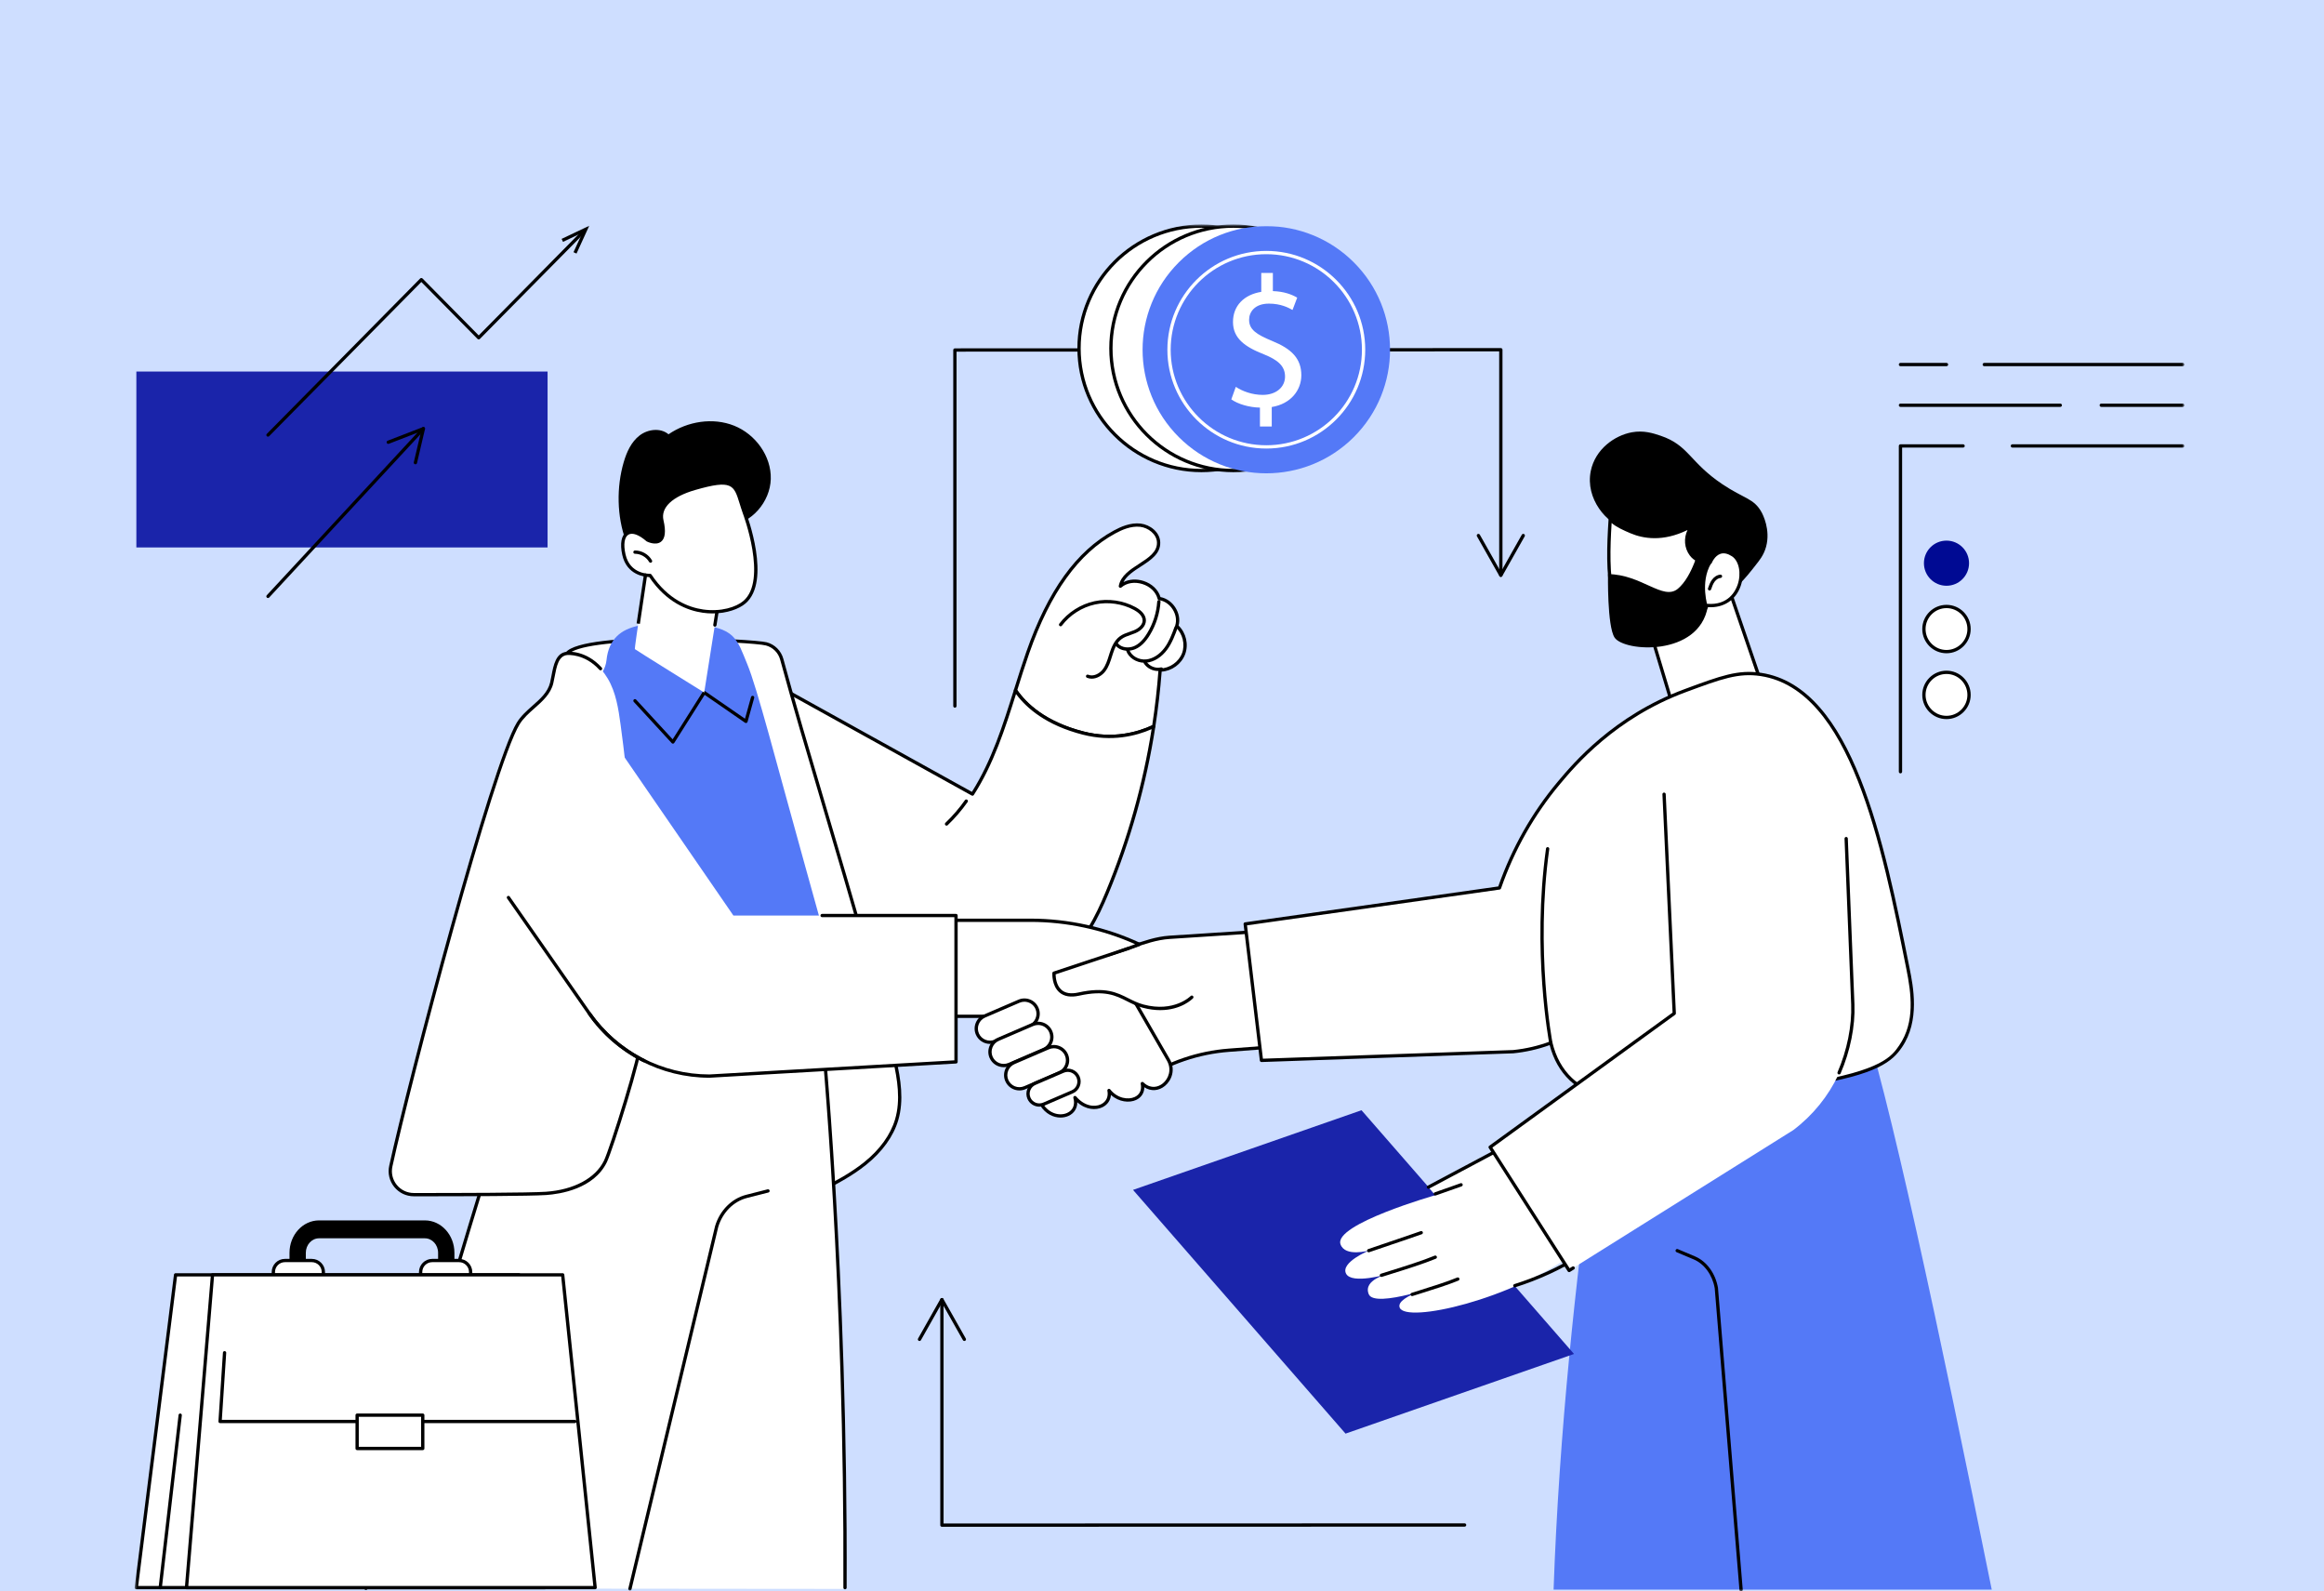 <svg width="466" height="319" viewBox="0 0 466 319" fill="none" xmlns="http://www.w3.org/2000/svg">
<rect x="0" y="0" width="466" height="319" fill="#333333" stroke="none"/>
<g clip-path="url(#clip0_4958_13511)">
<path d="M466 0H0V319H466V0Z" fill="#CEDEFF"/>
<mask id="mask0_4958_13511" style="mask-type:luminance" maskUnits="userSpaceOnUse" x="27" y="45" width="411" height="274">
<path d="M438 45H27V319H438V45Z" fill="white"/>
</mask>
<g mask="url(#mask0_4958_13511)">
<path d="M311.519 318.671C313.73 255.05 325.474 193.279 325.474 193.279L372.678 201.381C378.507 217.874 388.983 267.301 399.38 318.671H311.519Z" fill="#5479F7"/>
<path d="M349.116 319C348.947 319 348.802 318.87 348.788 318.698L343.828 258.229C343.367 255.583 341.75 253.36 339.614 252.458L336.176 251.006C336.008 250.936 335.93 250.743 336.001 250.575C336.071 250.407 336.266 250.329 336.432 250.4L339.87 251.852C342.211 252.84 343.978 255.252 344.482 258.147L349.446 318.645C349.461 318.826 349.326 318.985 349.145 319C349.136 319 349.127 319 349.118 319H349.116Z" fill="black"/>
<path d="M346.8 118.374L353.404 137.637C353.826 138.868 354.875 139.782 356.156 140.029L359.096 140.599C359.096 140.599 351.451 157.157 338.567 154.384C337.417 154.137 332.135 153.396 329.964 149.186C329.233 147.768 329.069 146.385 329.053 145.422C330.697 144.585 332.341 143.748 333.985 142.911C334.437 142.363 334.888 141.816 335.339 141.268C333.732 135.932 332.125 130.596 330.519 125.26C330.519 125.26 343.004 115.219 346.798 118.372L346.8 118.374Z" fill="white"/>
<path d="M341.431 155.025C340.485 155.025 339.508 154.925 338.499 154.708C338.418 154.69 338.316 154.67 338.196 154.646C336.603 154.335 331.761 153.387 329.672 149.338C329.068 148.166 328.749 146.852 328.725 145.429C328.723 145.303 328.792 145.187 328.905 145.13L333.776 142.649L334.974 141.195L330.203 125.354C330.164 125.225 330.207 125.086 330.312 125.002C330.831 124.586 343.052 114.831 347.01 118.117C347.057 118.156 347.091 118.207 347.111 118.264L353.715 137.528C354.097 138.645 355.057 139.477 356.217 139.704L359.157 140.274C359.256 140.293 359.342 140.358 359.388 140.448C359.435 140.538 359.436 140.644 359.394 140.735C359.322 140.889 352.658 155.022 341.43 155.022L341.431 155.025ZM329.389 145.622C329.437 146.864 329.729 148.01 330.257 149.036C332.2 152.802 336.807 153.703 338.322 153.999C338.446 154.023 338.553 154.044 338.637 154.062C350.03 156.515 357.366 143.276 358.609 140.841L356.093 140.353C354.7 140.084 353.552 139.084 353.091 137.745L346.518 118.573C343.547 116.322 334.422 122.581 330.9 125.381L335.656 141.177C335.687 141.282 335.665 141.395 335.594 141.481L334.241 143.123C334.212 143.158 334.176 143.186 334.136 143.207L329.389 145.624V145.622Z" fill="black"/>
<path d="M318.975 94.422C317.846 99.98 322.184 105.019 325.933 105.948C326.065 105.981 326.2 106.011 326.329 106.039C326.409 106.314 326.508 106.59 326.632 106.861C328.107 110.082 332.329 111.649 335.877 111.329C336.905 112.426 338.244 113.955 339.664 115.887C344.198 122.057 347.417 119.282 352.128 113.173C352.754 112.36 353.66 111.321 354.129 109.599C355.06 106.18 353.449 103.1 353.245 102.721C351.708 99.884 349.729 99.99 345.379 97.075C338.767 92.644 338.652 89.258 332.97 87.344C331.466 86.838 329.572 86.226 327.208 86.658C323.768 87.287 319.866 90.033 318.975 94.423V94.422Z" fill="black"/>
<path d="M342.3 121.369C342.3 121.369 339.1 128.741 330.721 127.38C322.341 126.019 322.128 115.383 322.876 104.082C323.714 105.15 325.589 105.972 327.07 106.6C333.097 109.158 338.517 105.805 339.315 105.376C337.878 107.136 337.877 109.526 339.085 111.145C339.752 112.037 340.713 112.682 342.938 112.72C342.938 112.72 344.298 109.18 347.459 111.234C350.621 113.289 349.444 121.959 342.298 121.371L342.3 121.369Z" fill="white"/>
<path d="M332.72 127.875C332.072 127.875 331.389 127.821 330.667 127.704C321.824 126.267 321.839 114.746 322.547 104.06C322.556 103.923 322.649 103.807 322.78 103.766C322.91 103.726 323.052 103.771 323.136 103.878C323.952 104.919 325.907 105.747 327.199 106.297C329.741 107.375 333.849 108.054 338.996 105.175L339.159 105.085C339.297 105.01 339.47 105.045 339.57 105.166C339.671 105.287 339.671 105.463 339.572 105.584C338.273 107.177 338.182 109.382 339.351 110.947C339.876 111.649 340.653 112.307 342.728 112.384C342.959 111.904 343.612 110.772 344.791 110.39C345.665 110.107 346.624 110.297 347.641 110.959C349.331 112.058 349.935 114.841 349.046 117.435C348.064 120.302 345.623 121.891 342.5 121.715C341.935 122.825 339.011 127.877 332.72 127.877V127.875ZM323.157 104.843C322.519 115.026 322.673 125.737 330.772 127.053C331.469 127.167 332.131 127.218 332.754 127.218C339.306 127.218 341.882 121.503 341.998 121.238C342.055 121.109 342.189 121.03 342.327 121.04C346.53 121.386 347.989 118.483 348.422 117.219C349.203 114.94 348.701 112.432 347.281 111.509C346.44 110.962 345.671 110.796 344.995 111.014C343.813 111.398 343.254 112.822 343.248 112.835C343.199 112.962 343.077 113.046 342.941 113.046C342.939 113.046 342.935 113.046 342.935 113.046C340.921 113.012 339.692 112.501 338.822 111.338C337.722 109.865 337.582 107.906 338.375 106.243C333.434 108.67 329.459 107.969 326.942 106.9C325.529 106.301 324.096 105.653 323.159 104.841L323.157 104.843Z" fill="black"/>
<path d="M342.792 118.368C342.756 118.368 342.72 118.362 342.686 118.35C342.514 118.291 342.422 118.104 342.481 117.932C342.668 117.384 342.881 116.762 343.259 116.238C343.705 115.619 344.326 115.237 344.963 115.193C345.146 115.18 345.302 115.318 345.316 115.499C345.328 115.68 345.191 115.837 345.008 115.851C344.575 115.881 344.121 116.17 343.794 116.623C343.473 117.068 343.286 117.616 343.104 118.146C343.058 118.282 342.929 118.369 342.792 118.369V118.368Z" fill="black"/>
<path d="M340.768 109.621C340.768 109.621 339.402 115.535 336.447 118.013C333.491 120.491 329.166 115.129 322.431 115.087C322.431 115.087 322.245 125.507 323.746 127.799C325.641 130.693 340.676 131.683 342.438 121.621C342.438 121.621 340.838 116.781 343.078 112.97L340.766 109.621H340.768Z" fill="black"/>
<path d="M315.616 271.414L269.802 287.382L227.19 238.525L273.005 222.556L315.616 271.414Z" fill="#1A24AA"/>
<path d="M300.464 230.51L286.428 237.975L287.806 239.588C287.806 239.588 267.381 245.408 268.795 249.432C269.712 252.045 274.525 250.674 274.525 250.674C274.525 250.674 268.768 253.047 269.903 255.303C271.039 257.561 278.353 255.374 278.353 255.374C278.353 255.374 273.246 256.495 274.459 259.44C275.672 262.385 289.744 257.31 289.744 257.31C289.744 257.31 279.68 259.668 280.665 262.134C281.933 265.311 303.219 260.586 316.153 250.844C316.153 250.844 309.139 237.647 300.464 230.51Z" fill="white"/>
<path d="M287.794 239.657C287.658 239.657 287.53 239.571 287.482 239.437C287.422 239.264 287.512 239.077 287.685 239.017L288.403 238.766C289.502 238.381 290.586 238 291.654 237.62L292.86 237.192C293.031 237.131 293.22 237.221 293.282 237.393C293.343 237.563 293.253 237.752 293.081 237.814L291.875 238.242C290.807 238.621 289.722 239.003 288.622 239.387L287.904 239.639C287.868 239.651 287.83 239.657 287.794 239.657Z" fill="black"/>
<path d="M303.75 258.055C303.609 258.055 303.48 257.965 303.435 257.825C303.381 257.651 303.477 257.467 303.651 257.411C308.017 256.046 312.513 254.002 316.04 251.786C314.991 249.816 308.227 237.421 300.424 230.904L286.584 238.264C286.424 238.35 286.223 238.288 286.137 238.128C286.052 237.968 286.112 237.769 286.274 237.682L300.31 230.216C300.427 230.154 300.573 230.169 300.675 230.252C309.302 237.349 316.693 251.605 316.767 251.749C316.845 251.9 316.794 252.086 316.651 252.177C313.041 254.486 308.374 256.621 303.849 258.037C303.816 258.048 303.783 258.052 303.75 258.052V258.055Z" fill="black"/>
<path d="M276.995 255.973C276.855 255.973 276.725 255.883 276.68 255.743C276.624 255.57 276.72 255.384 276.894 255.33C277.468 255.148 278.098 254.951 278.761 254.743C281.662 253.836 285.272 252.707 287.671 251.708C287.839 251.638 288.032 251.717 288.103 251.885C288.173 252.053 288.094 252.246 287.926 252.316C285.5 253.327 281.873 254.46 278.959 255.372C278.296 255.579 277.668 255.776 277.095 255.958C277.062 255.968 277.028 255.973 276.995 255.973Z" fill="black"/>
<path d="M283.155 259.807C283.015 259.807 282.885 259.717 282.84 259.578C282.784 259.404 282.88 259.219 283.054 259.165C283.54 259.01 284.074 258.843 284.636 258.668C287.096 257.898 290.158 256.941 292.19 256.095C292.357 256.025 292.551 256.104 292.621 256.272C292.692 256.44 292.612 256.633 292.444 256.703C290.384 257.561 287.306 258.524 284.834 259.296C284.273 259.472 283.741 259.638 283.255 259.792C283.222 259.802 283.189 259.807 283.155 259.807Z" fill="black"/>
<path d="M274.451 251.032C274.314 251.032 274.187 250.946 274.139 250.811C274.079 250.639 274.169 250.452 274.341 250.392C275.583 249.958 277.137 249.434 278.785 248.878C280.901 248.164 283.088 247.426 284.872 246.793C285.043 246.731 285.232 246.821 285.293 246.993C285.355 247.164 285.265 247.353 285.093 247.414C283.304 248.049 281.113 248.789 278.996 249.503C277.352 250.058 275.797 250.582 274.559 251.015C274.523 251.027 274.485 251.033 274.449 251.033L274.451 251.032Z" fill="black"/>
<path d="M227.783 217.312L229.158 216.409C234.315 213.022 240.25 210.999 246.404 210.53L279.737 207.994L279.773 184.951L234.5 187.895C231.363 188.098 228.267 189.358 225.288 190.355L221.564 191.602L213.364 205.085L227.785 217.313L227.783 217.312Z" fill="white"/>
<path d="M227.783 217.641C227.706 217.641 227.63 217.614 227.57 217.563L213.15 205.335C213.027 205.23 212.997 205.052 213.081 204.913L221.28 191.43C221.321 191.364 221.384 191.313 221.457 191.289L225.182 190.042C225.69 189.871 226.2 189.695 226.714 189.516C229.23 188.642 231.832 187.738 234.477 187.565L279.75 184.622C279.848 184.616 279.931 184.649 279.997 184.71C280.063 184.773 280.101 184.86 280.101 184.951L280.065 207.994C280.065 208.166 279.931 208.309 279.761 208.322L246.428 210.858C240.345 211.321 234.435 213.336 229.338 216.684L227.963 217.587C227.907 217.623 227.844 217.641 227.781 217.641H227.783ZM213.791 205.015L227.808 216.901L228.976 216.133C234.167 212.724 240.185 210.673 246.379 210.201L279.407 207.689L279.441 185.303L234.521 188.223C231.964 188.389 229.405 189.278 226.931 190.138C226.415 190.317 225.901 190.496 225.391 190.666L221.781 191.875L213.79 205.015H213.791Z" fill="black"/>
<path d="M353.084 135.203C348.52 134.508 344.925 135.854 337.938 138.437C323.969 143.598 315.906 152.975 312.597 156.919C306.363 164.349 302.775 171.959 300.67 177.996C283.674 180.402 266.68 182.81 249.684 185.216L252.946 212.565L303.402 210.821C306.021 210.562 308.56 209.961 310.969 209.063C311.42 210.944 312.44 213.907 314.972 216.319C318.417 219.601 322.803 220.095 326.04 220.337C336.698 221.138 345.649 220.029 362.525 217.323C376.965 215.009 379.413 212.209 381.102 209.743C384.496 204.785 383.468 198.594 382.57 194.11C377.547 169.041 371.325 137.979 353.086 135.2L353.084 135.203Z" fill="white"/>
<path d="M332.762 220.926C330.535 220.926 328.316 220.842 326.014 220.668C323.373 220.469 318.46 220.101 314.743 216.558C312.83 214.736 311.484 212.363 310.737 209.499C308.376 210.348 305.92 210.903 303.434 211.149L252.957 212.895C252.789 212.898 252.639 212.775 252.618 212.604L249.356 185.255C249.335 185.077 249.459 184.915 249.638 184.89L300.426 177.697C303.154 169.944 307.163 162.883 312.346 156.705C315.394 153.073 323.49 143.423 337.826 138.125L337.984 138.067C345.002 135.474 348.524 134.173 353.137 134.875C371.606 137.688 377.865 168.938 382.895 194.045C383.636 197.741 385.012 204.618 381.377 209.928C379.47 212.713 376.597 215.401 362.58 217.648C349.458 219.752 341.066 220.923 332.766 220.923L332.762 220.926ZM310.967 208.735C311.021 208.735 311.073 208.749 311.121 208.774C311.205 208.819 311.265 208.897 311.287 208.988C311.983 211.887 313.299 214.275 315.198 216.082C318.471 219.2 322.522 219.745 326.062 220.011C336.877 220.824 345.878 219.661 362.469 217C377.366 214.612 379.366 211.691 380.826 209.559C384.038 204.869 383.242 199.16 382.243 194.176C377.254 169.269 371.045 138.271 353.032 135.526C348.585 134.849 345.118 136.131 338.207 138.685L338.05 138.744C323.879 143.98 315.863 153.534 312.847 157.129C307.674 163.295 303.68 170.351 300.978 178.104C300.938 178.221 300.836 178.305 300.713 178.321L250.046 185.496L253.235 212.225L303.388 210.491C305.918 210.24 308.436 209.656 310.851 208.755C310.889 208.741 310.928 208.734 310.967 208.734V208.735Z" fill="black"/>
<path d="M310.967 209.394C310.812 209.394 310.673 209.285 310.643 209.127C310.608 208.945 307.151 190.615 310 170.097C310.025 169.917 310.189 169.791 310.371 169.815C310.551 169.841 310.677 170.007 310.653 170.187C307.82 190.597 311.256 208.819 311.292 209.002C311.327 209.18 311.21 209.354 311.031 209.388C311.01 209.392 310.988 209.394 310.967 209.394Z" fill="black"/>
<path d="M333.354 152.334L335.716 203.149C323.411 212.086 311.105 221.023 298.8 229.96C304.077 238.201 309.356 246.444 314.634 254.685C329.625 245.297 344.617 235.907 359.608 226.52C367.463 220.578 371.91 211.177 371.517 201.345L369.748 157.04L333.354 152.336V152.334Z" fill="white"/>
<path d="M368.763 215.389C368.72 215.389 368.675 215.38 368.633 215.362C368.465 215.29 368.389 215.096 368.461 214.929C370.363 210.544 371.357 205.597 371.188 201.358L369.859 168.114C369.852 167.933 369.994 167.779 370.176 167.772C370.356 167.764 370.512 167.906 370.519 168.087L371.848 201.331C372.021 205.666 371.006 210.718 369.066 215.19C369.012 215.314 368.891 215.389 368.763 215.389Z" fill="black"/>
<path d="M314.634 255.013C314.524 255.013 314.418 254.959 314.355 254.86L298.521 230.136C298.426 229.989 298.464 229.794 298.605 229.692L335.377 202.986L333.344 159.224C333.335 159.042 333.476 158.888 333.658 158.879C333.838 158.872 333.994 159.011 334.003 159.194L336.045 203.134C336.05 203.245 335.999 203.351 335.91 203.415L299.245 230.044L314.736 254.233L315.27 253.899C315.424 253.801 315.626 253.849 315.724 254.004C315.82 254.158 315.773 254.361 315.619 254.457L314.808 254.965C314.754 254.999 314.692 255.016 314.632 255.016L314.634 255.013Z" fill="black"/>
<path d="M217.205 146.95C209.687 145.031 205.713 141.475 203.615 138.387C204.41 135.859 205.204 133.331 206.076 130.843C209.434 121.241 214.541 111.489 223.496 106.636C225.091 105.772 226.877 105.067 228.679 105.281C230.481 105.495 232.246 106.898 232.318 108.709C232.477 112.762 225.417 113.521 224.653 117.504C227.129 115.391 231.649 116.833 232.438 119.986C234.913 120.297 236.723 123.141 235.952 125.509C237.468 126.856 238.038 129.163 237.322 131.057C236.607 132.951 234.652 134.309 232.624 134.321C232.345 138.101 231.915 141.87 231.337 145.616C228.064 147.158 223.114 148.46 217.206 146.952L217.205 146.95Z" fill="white"/>
<path d="M222.458 147.951C220.8 147.951 219.014 147.753 217.125 147.269C209.253 145.26 205.286 141.43 203.343 138.572C203.286 138.488 203.271 138.385 203.301 138.289C204.088 135.787 204.893 133.22 205.765 130.734C210.081 118.393 215.831 110.416 223.339 106.346C224.66 105.63 226.654 104.708 228.719 104.954C230.587 105.177 232.568 106.637 232.647 108.694C232.737 110.997 230.72 112.301 228.77 113.563C227.369 114.469 225.929 115.4 225.278 116.691C226.434 116.098 227.867 116.003 229.281 116.454C230.981 116.996 232.244 118.197 232.699 119.69C233.891 119.908 234.972 120.666 235.692 121.798C236.413 122.931 236.64 124.232 236.328 125.403C237.838 126.862 238.376 129.202 237.632 131.171C236.901 133.11 234.995 134.501 232.932 134.637C232.655 138.299 232.227 142.008 231.663 145.663C231.647 145.771 231.578 145.863 231.478 145.91C229.293 146.938 226.199 147.948 222.458 147.948V147.951ZM217.288 146.632C223.146 148.127 227.974 146.804 231.038 145.392C231.602 141.711 232.025 137.98 232.296 134.297C232.308 134.126 232.451 133.993 232.623 133.992C234.505 133.98 236.352 132.696 237.016 130.94C237.68 129.184 237.14 127.002 235.736 125.755C235.638 125.668 235.601 125.532 235.641 125.408C235.977 124.373 235.794 123.187 235.137 122.154C234.479 121.12 233.482 120.449 232.4 120.313C232.265 120.296 232.154 120.197 232.121 120.065C231.777 118.697 230.642 117.582 229.082 117.084C227.519 116.586 225.945 116.836 224.87 117.754C224.764 117.845 224.611 117.859 224.491 117.788C224.369 117.718 224.306 117.579 224.332 117.441C224.723 115.397 226.599 114.184 228.413 113.01C230.292 111.795 232.065 110.648 231.99 108.719C231.924 107.035 230.202 105.792 228.642 105.606C226.762 105.383 224.897 106.252 223.654 106.924C216.296 110.911 210.648 118.77 206.387 130.949C205.535 133.382 204.744 135.896 203.979 138.332C205.889 141.081 209.736 144.702 217.288 146.63V146.632Z" fill="black"/>
<path d="M218.899 136.05C218.582 136.05 218.264 135.992 217.955 135.863C217.787 135.793 217.707 135.6 217.778 135.432C217.848 135.264 218.042 135.185 218.21 135.255C219.238 135.687 220.442 135.047 221.1 134.194C221.72 133.391 222.04 132.369 222.349 131.379C222.402 131.21 222.456 131.042 222.51 130.874C222.892 129.69 223.433 128.371 224.531 127.564C225.121 127.13 225.807 126.895 226.469 126.667C226.783 126.559 227.108 126.447 227.409 126.318C227.801 126.15 229.08 125.517 229.113 124.417C229.144 123.388 228.042 122.636 227.382 122.279C225.033 121.006 222.186 120.603 219.573 121.169C216.959 121.737 214.539 123.285 212.931 125.417C212.821 125.562 212.614 125.592 212.469 125.481C212.323 125.372 212.295 125.165 212.404 125.02C214.106 122.764 216.668 121.126 219.433 120.525C222.198 119.925 225.21 120.352 227.697 121.699C229.068 122.44 229.805 123.412 229.774 124.436C229.742 125.441 228.957 126.371 227.67 126.923C227.346 127.062 227.009 127.178 226.685 127.29C226.042 127.511 225.433 127.721 224.924 128.095C223.976 128.792 223.489 129.994 223.139 131.078C223.085 131.243 223.034 131.41 222.982 131.577C222.655 132.622 222.316 133.701 221.625 134.597C221.001 135.407 219.958 136.05 218.901 136.05H218.899Z" fill="black"/>
<path d="M226.096 130.445C225.171 130.445 224.232 130.118 223.618 129.338C223.505 129.196 223.529 128.988 223.672 128.875C223.816 128.763 224.023 128.787 224.135 128.929C224.9 129.895 226.381 129.956 227.385 129.525C228.361 129.106 229.228 128.256 230.036 126.921C231.198 125.006 231.892 122.814 232.045 120.581C232.057 120.399 232.213 120.262 232.398 120.275C232.579 120.287 232.717 120.444 232.705 120.627C232.545 122.964 231.817 125.259 230.601 127.264C229.72 128.718 228.753 129.657 227.646 130.132C227.18 130.332 226.64 130.445 226.098 130.445H226.096Z" fill="black"/>
<path d="M229.495 132.857C227.828 132.857 226.252 131.831 225.793 130.388C225.738 130.214 225.834 130.028 226.007 129.974C226.183 129.919 226.367 130.015 226.421 130.188C226.828 131.469 228.336 132.343 229.855 132.18C231.189 132.036 232.523 131.181 233.516 129.834C234.39 128.648 234.915 127.296 235.512 125.652C235.573 125.481 235.762 125.393 235.934 125.454C236.105 125.515 236.194 125.704 236.132 125.876C235.649 127.209 235.048 128.868 234.048 130.224C232.946 131.72 231.444 132.671 229.927 132.836C229.783 132.851 229.639 132.858 229.496 132.858L229.495 132.857Z" fill="black"/>
<path d="M232.212 134.511C231.086 134.511 229.957 133.933 229.344 132.985C229.245 132.833 229.29 132.629 229.443 132.53C229.595 132.431 229.799 132.475 229.898 132.629C230.497 133.556 231.713 134.042 232.786 133.788C232.963 133.746 233.141 133.855 233.183 134.032C233.225 134.209 233.116 134.387 232.939 134.429C232.701 134.486 232.456 134.513 232.212 134.513V134.511Z" fill="black"/>
<path d="M151.011 135.142C151.917 134.62 155.6 137.347 156.504 137.847C160.428 140.021 164.352 142.197 168.275 144.371C177.181 149.307 186.087 154.242 194.993 159.179C199.07 152.839 201.345 145.612 203.615 138.388C205.713 141.475 209.689 145.031 217.205 146.95C223.112 148.458 228.064 147.157 231.336 145.615C229.574 157.035 226.438 168.243 222 178.916C219.925 183.906 217.409 188.98 213.074 192.219C208.743 195.457 203.004 196.453 197.639 195.73C192.275 195.007 185.997 193 181.391 190.163C169.772 183.005 159.663 177.609 154.141 165.177C151.38 158.96 151.692 146.569 150.909 139.81C150.803 138.885 150.009 135.715 151.008 135.142H151.011Z" fill="white"/>
<path d="M200.946 196.282C199.842 196.282 198.722 196.208 197.598 196.056C191.86 195.282 185.584 193.132 181.221 190.443C180.306 189.88 179.402 189.328 178.507 188.781C168.024 182.382 158.971 176.855 153.844 165.308C151.863 160.848 151.454 153.426 151.092 146.877C150.948 144.269 150.812 141.806 150.586 139.846C150.566 139.683 150.526 139.449 150.478 139.171C150.151 137.283 149.908 135.395 150.848 134.854C151.662 134.385 153.544 135.535 155.736 136.968C156.133 137.227 156.476 137.452 156.665 137.558L194.882 158.738C198.838 152.486 201.108 145.269 203.302 138.287C203.34 138.166 203.443 138.079 203.569 138.06C203.695 138.04 203.82 138.096 203.89 138.2C205.769 140.964 209.618 144.67 217.289 146.629C223.251 148.15 228.143 146.754 231.198 145.314C231.308 145.262 231.438 145.275 231.537 145.348C231.635 145.422 231.684 145.542 231.666 145.663C229.897 157.132 226.75 168.361 222.309 179.04C220.213 184.081 217.667 189.199 213.277 192.481C209.967 194.956 205.599 196.281 200.949 196.281L200.946 196.282ZM151.175 135.427C150.557 135.782 150.956 138.079 151.125 139.06C151.176 139.353 151.22 139.6 151.239 139.773C151.469 141.752 151.605 144.224 151.749 146.843C152.107 153.335 152.514 160.692 154.445 165.043C159.49 176.403 168.462 181.879 178.85 188.221C179.745 188.768 180.651 189.32 181.566 189.885C185.855 192.527 192.032 194.643 197.685 195.405C203.38 196.173 208.917 194.915 212.877 191.957C217.141 188.771 219.636 183.746 221.696 178.791C226.038 168.349 229.138 157.377 230.915 146.17C227.74 147.557 222.921 148.753 217.123 147.272C209.743 145.389 205.796 141.905 203.73 139.123C201.551 146.046 199.254 153.163 195.269 159.36C195.175 159.507 194.984 159.554 194.831 159.469L156.343 138.138C156.132 138.021 155.796 137.801 155.371 137.524C154.464 136.931 151.703 135.127 151.175 135.429V135.427Z" fill="black"/>
<path d="M189.797 165.506C189.71 165.506 189.623 165.472 189.558 165.404C189.432 165.272 189.437 165.064 189.569 164.939C191.014 163.558 192.331 162.029 193.484 160.396C193.588 160.248 193.794 160.212 193.944 160.316C194.092 160.421 194.128 160.626 194.023 160.776C192.846 162.444 191.501 164.006 190.026 165.416C189.962 165.478 189.881 165.507 189.798 165.507L189.797 165.506Z" fill="black"/>
<path d="M153.647 129.069C155.164 129.464 156.347 130.639 156.755 132.15C162.74 154.305 174.306 190.21 179.426 212.621C180.317 216.52 180.928 220.643 179.792 224.478C178.757 227.972 176.338 230.929 173.498 233.219C170.658 235.508 167.391 237.2 164.15 238.877C159.661 228.743 158.368 201.948 154.775 191.466C151.293 181.308 147.803 171.119 145.603 160.612C144.064 153.251 119.658 153.905 119.872 146.379C119.932 144.242 112.265 132.728 113.697 130.979C117.123 126.793 150.698 128.301 153.646 129.069H153.647Z" fill="white"/>
<path d="M164.149 239.206C164.112 239.206 164.076 239.2 164.04 239.188C163.954 239.158 163.884 239.094 163.848 239.01C161.377 233.431 159.879 222.928 158.431 212.77C157.222 204.299 156.083 196.297 154.462 191.572C151.033 181.569 147.487 171.226 145.281 160.679C144.568 157.279 138.387 155.606 132.409 153.988C125.733 152.182 119.425 150.475 119.542 146.37C119.565 145.57 118.194 142.942 116.869 140.403C114.209 135.305 112.533 131.88 113.441 130.771C117.056 126.356 151.044 128.05 153.729 128.751C155.353 129.175 156.633 130.445 157.073 132.065C159.353 140.508 162.428 150.891 165.683 161.886C171.038 179.971 176.575 198.672 179.746 212.547C180.591 216.244 181.295 220.562 180.108 224.572C179.156 227.788 176.941 230.866 173.704 233.475C170.827 235.794 167.509 237.51 164.301 239.169C164.253 239.193 164.202 239.206 164.149 239.206ZM135.006 128.492C134.622 128.492 134.237 128.492 133.853 128.495C122.556 128.557 115.302 129.539 113.953 131.187C113.252 132.044 115.782 136.89 117.455 140.097C119.176 143.394 120.229 145.462 120.203 146.388C120.101 149.975 126.446 151.691 132.583 153.351C138.753 155.021 145.134 156.747 145.927 160.543C148.125 171.049 151.665 181.373 155.086 191.358C156.726 196.143 157.872 204.175 159.083 212.676C160.497 222.595 161.959 232.846 164.311 238.42C167.392 236.825 170.557 235.163 173.289 232.961C176.421 230.437 178.56 227.471 179.475 224.383C180.619 220.52 179.929 216.305 179.103 212.693C175.937 198.837 170.403 180.146 165.05 162.07C161.794 151.072 158.717 140.686 156.435 132.234C156.059 130.841 154.959 129.75 153.563 129.386C152.147 129.018 143.712 128.491 135.006 128.491V128.492Z" fill="black"/>
<path d="M73.371 318.417C87.334 267.946 100.288 223.549 106.987 207.434L164.707 205.071C164.707 205.071 169.713 254.523 169.448 318.507L73.371 318.419V318.417Z" fill="white"/>
<path d="M126.31 318.835C126.285 318.835 126.259 318.832 126.234 318.826C126.057 318.784 125.947 318.606 125.989 318.429L143.383 245.792C144.317 242.651 146.705 240.25 149.617 239.507L153.918 238.411C154.095 238.366 154.274 238.472 154.319 238.649C154.364 238.826 154.257 239.005 154.08 239.05L149.779 240.146C147.091 240.831 144.882 243.06 144.019 245.963L126.63 318.582C126.594 318.733 126.46 318.835 126.31 318.835Z" fill="black"/>
<path d="M73.371 318.747C73.341 318.747 73.313 318.742 73.283 318.735C73.107 318.687 73.004 318.504 73.053 318.329C89.609 258.516 100.922 221.163 106.683 207.307C106.732 207.189 106.846 207.109 106.974 207.105L164.694 204.742C164.859 204.735 165.017 204.865 165.035 205.038C165.085 205.531 170.03 254.995 169.767 318.263C169.767 318.445 169.619 318.591 169.437 318.591C169.254 318.591 169.108 318.443 169.109 318.26C169.361 257.637 164.83 209.699 164.412 205.413L107.213 207.755C101.438 221.737 90.162 258.996 73.691 318.506C73.65 318.651 73.518 318.747 73.373 318.747H73.371Z" fill="black"/>
<path d="M117.124 206.905H165.767C168.247 206.905 170.045 204.55 169.384 202.165C167.865 196.685 165.087 186.673 161.357 173.29C155.575 152.55 151.842 137.946 149.824 133.096C147.806 128.247 147.451 125.625 139.218 125.259C131.628 124.923 122.513 123.762 121.615 132.319C121.441 133.98 120.534 135.477 119.19 136.471L113.802 140.457L117.124 206.907V206.905Z" fill="#5479F7"/>
<path d="M134.93 149.072C134.838 149.072 134.75 149.033 134.687 148.966L127.078 140.695C126.955 140.562 126.964 140.352 127.097 140.229C127.232 140.106 127.441 140.115 127.564 140.249L134.88 148.204L140.924 138.65C140.972 138.573 141.048 138.521 141.137 138.503C141.225 138.485 141.317 138.503 141.39 138.555L149.383 144.074L150.593 139.723C150.642 139.548 150.824 139.446 150.999 139.494C151.175 139.542 151.278 139.725 151.229 139.9L149.896 144.697C149.867 144.8 149.791 144.883 149.69 144.919C149.59 144.955 149.477 144.941 149.39 144.88L141.299 139.292L135.207 148.919C135.152 149.006 135.06 149.062 134.958 149.072C134.948 149.072 134.939 149.072 134.928 149.072H134.93Z" fill="black"/>
<path d="M181.526 184.477H206.668C214.202 184.477 221.646 186.124 228.474 189.304L222.226 191.607L234.262 212.438C236.283 215.937 232.255 219.957 229.259 217.394C229.192 217.336 229.123 217.274 229.055 217.21C229.794 220.818 224.868 221.747 222.373 218.596C223.051 221.901 218.554 223.552 215.544 220.014C216.641 223.81 211.284 225.306 208.833 221.407C206.246 217.291 198.293 203.727 198.293 203.727H181.073L181.523 184.477H181.526Z" fill="white"/>
<path d="M212.652 224.028C211.218 224.028 209.632 223.295 208.556 221.583C206.149 217.755 199.017 205.61 198.106 204.058H181.075C180.987 204.058 180.901 204.022 180.84 203.959C180.778 203.896 180.744 203.809 180.745 203.721L181.196 184.47C181.201 184.292 181.348 184.148 181.526 184.148H206.668C214.199 184.148 221.788 185.828 228.613 189.007C228.733 189.062 228.808 189.187 228.804 189.319C228.798 189.452 228.714 189.569 228.588 189.613L222.708 191.78L234.549 212.273C235.787 214.416 234.924 216.575 233.598 217.674C232.341 218.716 230.763 218.809 229.46 217.955C229.444 219.089 228.861 220.008 227.813 220.496C226.462 221.123 224.361 220.933 222.763 219.493C222.684 220.559 222.076 221.46 221.058 221.954C219.734 222.598 217.754 222.487 216.016 220.965C216.019 222.17 215.379 223.19 214.234 223.702C213.757 223.914 213.216 224.028 212.65 224.028H212.652ZM181.412 203.397H198.294C198.411 203.397 198.519 203.459 198.579 203.561C198.659 203.697 206.56 217.168 209.113 221.233C210.413 223.301 212.538 223.738 213.964 223.1C215.145 222.573 215.617 221.453 215.228 220.105C215.184 219.956 215.252 219.797 215.388 219.724C215.524 219.65 215.694 219.682 215.796 219.8C217.451 221.745 219.486 221.984 220.769 221.362C221.814 220.854 222.292 219.845 222.051 218.662C222.021 218.512 222.096 218.361 222.235 218.297C222.373 218.232 222.538 218.271 222.633 218.391C224.055 220.188 226.22 220.508 227.534 219.897C228.541 219.429 228.979 218.473 228.733 217.274C228.705 217.133 228.771 216.99 228.897 216.919C229.024 216.85 229.18 216.87 229.285 216.97C229.348 217.03 229.411 217.087 229.474 217.142C230.826 218.3 232.275 217.913 233.176 217.166C234.296 216.238 235.023 214.414 233.976 212.601L221.94 191.77C221.892 191.686 221.883 191.584 221.916 191.493C221.949 191.401 222.021 191.329 222.112 191.295L227.609 189.269C221.06 186.346 213.838 184.804 206.668 184.804H181.849L181.414 203.396L181.412 203.397Z" fill="black"/>
<path d="M206.502 205.733L199.593 208.71C198.2 209.31 196.584 208.669 195.982 207.28C195.381 205.89 196.023 204.276 197.416 203.676L204.325 200.699C205.717 200.099 207.334 200.74 207.935 202.129C208.536 203.519 207.894 205.133 206.502 205.733Z" fill="white"/>
<path d="M198.509 209.264C197.317 209.264 196.181 208.569 195.68 207.41C195.355 206.657 195.343 205.821 195.645 205.059C195.948 204.297 196.532 203.698 197.286 203.373L204.194 200.397C205.754 199.726 207.566 200.445 208.238 201.999C208.563 202.752 208.577 203.586 208.273 204.35C207.97 205.112 207.386 205.711 206.632 206.036L199.724 209.012C199.328 209.183 198.915 209.264 198.509 209.264ZM205.41 200.804C205.091 200.804 204.767 200.867 204.455 201.002L197.547 203.978C196.954 204.234 196.496 204.704 196.257 205.303C196.019 205.902 196.029 206.558 196.284 207.149C196.812 208.371 198.238 208.936 199.461 208.409L206.37 205.432C206.964 205.176 207.421 204.706 207.659 204.107C207.898 203.508 207.887 202.852 207.632 202.261C207.238 201.351 206.346 200.804 205.41 200.804Z" fill="black"/>
<path d="M209.252 210.397L202.343 213.374C200.95 213.974 199.334 213.333 198.732 211.944C198.131 210.554 198.773 208.94 200.166 208.34L207.075 205.363C208.467 204.763 210.084 205.404 210.685 206.793C211.286 208.183 210.644 209.797 209.252 210.397Z" fill="white"/>
<path d="M201.259 213.928C200.067 213.928 198.931 213.233 198.43 212.074C198.105 211.321 198.093 210.487 198.395 209.723C198.698 208.961 199.281 208.362 200.036 208.037L206.944 205.061C208.504 204.39 210.316 205.109 210.99 206.663C211.315 207.416 211.328 208.25 211.024 209.014C210.721 209.776 210.138 210.375 209.384 210.7L202.475 213.676C202.079 213.847 201.667 213.928 201.261 213.928H201.259ZM208.16 205.468C207.841 205.468 207.517 205.531 207.205 205.666L200.297 208.642C199.704 208.898 199.246 209.368 199.007 209.967C198.769 210.566 198.779 211.222 199.034 211.814C199.563 213.035 200.989 213.598 202.211 213.073L209.12 210.096C209.714 209.84 210.171 209.37 210.409 208.771C210.648 208.172 210.637 207.516 210.382 206.925C209.988 206.015 209.096 205.468 208.16 205.468Z" fill="black"/>
<path d="M212.402 215.063L205.493 218.039C204.1 218.64 202.484 217.999 201.883 216.609C201.282 215.22 201.923 213.606 203.316 213.005L210.225 210.029C211.618 209.428 213.234 210.069 213.835 211.459C214.436 212.848 213.795 214.462 212.402 215.063Z" fill="white"/>
<path d="M204.409 218.592C203.217 218.592 202.081 217.897 201.58 216.738C201.255 215.985 201.241 215.151 201.545 214.387C201.848 213.625 202.431 213.026 203.186 212.701L210.094 209.725C211.654 209.054 213.466 209.773 214.14 211.327C214.465 212.08 214.478 212.914 214.174 213.678C213.871 214.44 213.288 215.039 212.534 215.364L205.625 218.34C205.229 218.511 204.817 218.592 204.409 218.592ZM211.31 210.134C210.991 210.134 210.667 210.197 210.355 210.331L203.447 213.308C202.853 213.564 202.396 214.034 202.157 214.633C201.919 215.232 201.929 215.888 202.184 216.479C202.712 217.701 204.138 218.265 205.361 217.738L212.27 214.762C212.864 214.506 213.321 214.036 213.559 213.437C213.798 212.838 213.787 212.182 213.532 211.591C213.138 210.68 212.247 210.134 211.31 210.134Z" fill="black"/>
<path d="M214.996 218.878L209.3 221.332C208.151 221.826 206.818 221.299 206.322 220.152C205.826 219.006 206.355 217.675 207.504 217.181L213.199 214.727C214.348 214.233 215.681 214.76 216.177 215.907C216.673 217.052 216.144 218.384 214.996 218.878Z" fill="white"/>
<path d="M208.406 221.845C207.401 221.845 206.443 221.26 206.02 220.282C205.746 219.647 205.736 218.943 205.99 218.3C206.247 217.657 206.737 217.151 207.374 216.877L213.07 214.423C214.383 213.857 215.913 214.464 216.481 215.774C216.755 216.409 216.766 217.112 216.511 217.756C216.255 218.398 215.764 218.905 215.127 219.179L209.431 221.633C209.097 221.776 208.748 221.845 208.406 221.845ZM214.094 214.871C213.838 214.871 213.578 214.922 213.329 215.03L207.634 217.484C207.158 217.689 206.793 218.065 206.602 218.544C206.412 219.023 206.419 219.547 206.625 220.021C207.047 220.999 208.19 221.451 209.167 221.029L214.863 218.575C215.337 218.372 215.704 217.994 215.895 217.515C216.085 217.036 216.078 216.51 215.872 216.037C215.557 215.308 214.843 214.871 214.094 214.871Z" fill="black"/>
<path d="M226.148 190.485L211.717 195.107C211.717 195.107 211.393 200.407 216.612 199.248C223.954 197.619 225.446 200.582 229.325 201.625C235.647 203.322 238.979 199.859 238.979 199.859L226.148 190.485Z" fill="white"/>
<path d="M232.649 202.492C231.592 202.492 230.411 202.351 229.105 202.001C227.919 201.683 226.943 201.191 225.998 200.713C223.697 199.553 221.521 198.455 216.376 199.596C214.704 199.966 213.38 199.75 212.443 198.951C210.876 197.614 211.007 195.163 211.013 195.059C211.02 194.924 211.11 194.809 211.238 194.767L226.021 189.85C226.195 189.793 226.381 189.886 226.438 190.058C226.495 190.231 226.402 190.418 226.229 190.475L211.669 195.318C211.678 195.907 211.803 197.54 212.875 198.452C213.646 199.108 214.776 199.276 216.233 198.952C221.611 197.76 223.994 198.961 226.297 200.123C227.253 200.605 228.157 201.062 229.277 201.363C235.406 203.007 238.708 199.698 238.741 199.663C238.868 199.533 239.077 199.53 239.207 199.656C239.338 199.782 239.342 199.99 239.216 200.121C239.102 200.241 236.874 202.49 232.651 202.49L232.649 202.492Z" fill="black"/>
<path d="M104.765 144.125C107.299 141.596 109.789 140.373 110.621 136.895C111.18 134.556 111.297 131.192 113.696 130.979C113.696 130.979 118.525 130.446 121.848 135.997C123.514 138.78 124.005 142.092 124.443 145.305C127.293 166.199 129.49 198.186 125.641 218.918C125.089 221.893 122.867 234.418 116.202 237.601C111.942 239.634 106.575 239.2 101.853 239.2C97.132 239.2 80.461 240.915 79.212 237.607C78.968 236.959 78.182 236.535 78.26 234.908C80.449 225.097 88.28 193.704 93.885 174.496C97.847 160.914 100.822 148.059 104.765 144.124V144.125Z" fill="white"/>
<path d="M84.311 239.808C83.852 239.808 83.406 239.808 82.978 239.808C81.439 239.808 80.006 239.122 79.042 237.926C78.079 236.733 77.715 235.187 78.042 233.69C81.832 216.329 98.433 153.366 103.632 144.844C104.436 143.526 105.619 142.48 106.764 141.467C108.347 140.067 109.842 138.744 110.304 136.818C110.403 136.402 110.488 135.957 110.577 135.486C110.989 133.312 111.457 130.846 113.67 130.651C113.817 130.635 117.468 130.277 120.664 133.824C120.786 133.959 120.775 134.167 120.64 134.289C120.505 134.411 120.295 134.4 120.174 134.266C117.211 130.981 113.767 131.304 113.733 131.308C112.01 131.461 111.61 133.571 111.223 135.61C111.132 136.089 111.046 136.541 110.943 136.973C110.434 139.1 108.79 140.556 107.199 141.961C106.091 142.942 104.944 143.956 104.193 145.188C99.025 153.66 82.468 216.495 78.684 233.831C78.399 235.133 78.717 236.475 79.553 237.513C80.391 238.552 81.639 239.148 82.976 239.149C91.45 239.152 106.155 239.125 109.47 238.896C115.037 238.513 119.384 236.192 121.093 232.687C122.238 230.339 128.275 211.174 128.194 208.415C128.189 208.234 128.331 208.081 128.514 208.076C128.696 208.073 128.849 208.214 128.853 208.397C128.939 211.325 122.88 230.529 121.685 232.976C119.069 238.338 112.302 239.362 109.514 239.555C106.347 239.773 92.916 239.809 84.308 239.809L84.311 239.808Z" fill="black"/>
<path d="M121.712 146.703L147.057 183.526H191.697V212.862L142.475 215.699C142.334 215.706 142.192 215.711 142.051 215.711C132.525 215.642 123.617 210.965 118.167 203.156L103.287 181.837C94.298 168.959 99.397 151.093 113.836 144.874L114.441 144.613C117.055 143.487 120.1 144.365 121.712 146.705V146.703Z" fill="white"/>
<path d="M129.134 212.95C129.084 212.95 129.033 212.939 128.987 212.915C124.559 210.707 120.724 207.398 117.897 203.345L101.677 180.106C101.574 179.956 101.61 179.751 101.76 179.648C101.909 179.543 102.115 179.58 102.218 179.73L118.438 202.969C121.202 206.931 124.952 210.166 129.282 212.327C129.446 212.408 129.512 212.606 129.429 212.769C129.372 212.884 129.255 212.951 129.134 212.951V212.95Z" fill="black"/>
<path d="M142.282 216.042C132.555 216.042 123.445 211.295 117.896 203.345C117.792 203.195 117.828 202.99 117.978 202.887C118.128 202.782 118.334 202.819 118.437 202.969C123.863 210.743 132.769 215.383 142.262 215.383L191.368 212.552V183.857H164.846C164.664 183.857 164.517 183.708 164.517 183.527C164.517 183.346 164.664 183.198 164.846 183.198H191.697C191.88 183.198 192.027 183.346 192.027 183.527V212.863C192.027 213.038 191.891 213.182 191.717 213.193L142.282 216.042Z" fill="black"/>
<path d="M125.072 92.626C125.659 90.614 126.574 88.594 128.232 87.308C129.89 86.022 132.445 85.706 134.049 87.058C137.847 84.456 142.931 83.628 147.209 85.336C151.486 87.045 154.681 91.424 154.554 96.019C154.428 100.616 150.683 104.971 146.093 105.388C145.362 109.378 141.612 112.395 137.595 113.016C133.968 113.578 126.938 112.366 125.496 108.436C123.683 103.495 123.599 97.653 125.069 92.626H125.072Z" fill="black"/>
<path d="M144.207 119.856L141.204 138.825C141.204 138.825 127.397 130.25 127.295 130.115C127.195 129.98 129.647 113.84 129.647 113.84C129.647 113.84 132.841 108.505 144.207 119.856Z" fill="white"/>
<path d="M149.263 102.802C149.263 102.802 154.418 116.36 149.262 120.726C146.203 123.316 136.538 124.674 130.358 115.35C130.358 115.35 126.079 115.56 125.103 111.193C124.127 106.825 126.312 105.18 129.849 108.252C129.849 108.252 134.128 110.426 132.721 104.371C132.108 101.734 134.366 99.33 139.305 97.907C148.241 95.334 147.411 97.584 149.263 102.8V102.802Z" fill="white"/>
<path d="M142.888 122.969C142.251 122.969 141.59 122.925 140.912 122.828C137.923 122.403 133.645 120.814 130.182 115.679C129.302 115.655 125.684 115.303 124.781 111.263C124.264 108.951 124.591 107.255 125.675 106.61C126.735 105.979 128.282 106.463 130.032 107.974C130.449 108.174 131.545 108.54 132.146 108.068C132.752 107.593 132.84 106.34 132.399 104.445C131.722 101.531 134.204 99.032 139.212 97.59C146.881 95.38 147.655 96.591 148.941 100.751C149.121 101.33 149.323 101.988 149.572 102.688C149.805 103.299 154.737 116.52 149.475 120.977C148.208 122.051 145.795 122.969 142.888 122.969ZM130.357 115.021C130.468 115.021 130.572 115.077 130.633 115.169C133.98 120.218 138.121 121.766 141.005 122.177C144.575 122.684 147.616 121.687 149.047 120.474C153.967 116.309 149.004 103.052 148.955 102.919C148.955 102.917 148.953 102.914 148.952 102.911C148.698 102.199 148.493 101.532 148.311 100.945C147.157 97.214 146.811 96.088 139.395 98.223C134.77 99.556 132.455 101.769 133.041 104.296C133.551 106.491 133.386 107.935 132.551 108.588C131.473 109.43 129.769 108.58 129.698 108.544C129.674 108.532 129.651 108.517 129.63 108.499C128.12 107.188 126.801 106.705 126.011 107.176C125.198 107.659 124.979 109.133 125.423 111.119C126.326 115.156 130.179 115.027 130.342 115.02C130.347 115.02 130.353 115.02 130.357 115.02V115.021Z" fill="black"/>
<path d="M130.444 112.81C130.33 112.81 130.219 112.75 130.158 112.644C129.597 111.666 128.464 111.01 127.335 111.01C127.33 111.01 127.326 111.01 127.321 111.01C127.14 111.01 126.991 110.863 126.991 110.682C126.991 110.5 127.138 110.353 127.32 110.351H127.335C128.714 110.351 130.045 111.121 130.73 112.316C130.822 112.473 130.766 112.675 130.609 112.765C130.558 112.795 130.501 112.808 130.446 112.808L130.444 112.81Z" fill="black"/>
<path d="M128.306 125.06L127.653 124.965C127.653 124.965 128.505 119.193 129.103 115.232C129.13 115.053 129.298 114.928 129.479 114.955C129.659 114.982 129.784 115.15 129.757 115.33C129.159 119.29 128.307 125.06 128.307 125.06H128.306Z" fill="black"/>
<path d="M143.347 125.623C143.33 125.623 143.312 125.623 143.294 125.619C143.114 125.59 142.991 125.421 143.02 125.242L143.44 122.585C143.468 122.406 143.636 122.283 143.817 122.311C143.997 122.34 144.12 122.509 144.092 122.689L143.672 125.345C143.646 125.507 143.505 125.623 143.347 125.623Z" fill="black"/>
<path d="M87.847 257.083V251.138C87.847 249.534 86.658 248.229 85.196 248.229H63.974C62.512 248.229 61.323 249.533 61.323 251.138V257.083H58.05V251.138C58.05 247.555 60.708 244.64 63.974 244.64H85.196C88.463 244.64 91.12 247.555 91.12 251.138V257.083H87.847Z" fill="black"/>
<path d="M92.053 259.746H86.66C85.381 259.746 84.342 258.708 84.342 257.431V254.996C84.342 253.719 85.381 252.681 86.66 252.681H92.053C93.332 252.681 94.371 253.719 94.371 254.996V257.431C94.371 258.708 93.332 259.746 92.053 259.746Z" fill="white"/>
<path d="M92.052 260.076H86.659C85.199 260.076 84.012 258.891 84.012 257.432V254.998C84.012 253.539 85.199 252.354 86.659 252.354H92.052C93.513 252.354 94.7 253.539 94.7 254.998V257.432C94.7 258.891 93.513 260.076 92.052 260.076ZM86.661 253.012C85.565 253.012 84.673 253.903 84.673 254.998V257.432C84.673 258.527 85.565 259.418 86.661 259.418H92.054C93.15 259.418 94.042 258.527 94.042 257.432V254.998C94.042 253.903 93.15 253.012 92.054 253.012H86.661Z" fill="black"/>
<path d="M62.521 259.746H57.128C55.849 259.746 54.81 258.708 54.81 257.431V254.996C54.81 253.719 55.849 252.681 57.128 252.681H62.521C63.8 252.681 64.839 253.719 64.839 254.996V257.431C64.839 258.708 63.8 259.746 62.521 259.746Z" fill="white"/>
<path d="M62.522 260.076H57.129C55.669 260.076 54.481 258.891 54.481 257.432V254.998C54.481 253.539 55.669 252.354 57.129 252.354H62.522C63.983 252.354 65.17 253.539 65.17 254.998V257.432C65.17 258.891 63.983 260.076 62.522 260.076ZM57.129 253.012C56.033 253.012 55.141 253.903 55.141 254.998V257.432C55.141 258.527 56.033 259.418 57.129 259.418H62.522C63.618 259.418 64.51 258.527 64.51 257.432V254.998C64.51 253.903 63.618 253.012 62.522 253.012H57.129Z" fill="black"/>
<path d="M27.329 318.253H109.267L104.05 255.555H35.206L27.329 318.253Z" fill="white"/>
<path d="M109.268 318.584H27.329C27.235 318.584 27.145 318.543 27.082 318.473C27.019 318.403 26.991 318.308 27.003 318.214L34.88 255.514C34.901 255.35 35.04 255.225 35.207 255.225H104.05C104.223 255.225 104.365 255.357 104.379 255.528L109.596 318.227C109.604 318.319 109.572 318.41 109.511 318.477C109.449 318.545 109.361 318.584 109.268 318.584ZM27.703 317.923H108.909L103.746 255.883H35.498L27.703 317.923Z" fill="black"/>
<path d="M32.13 318.584C32.118 318.584 32.105 318.584 32.091 318.582C31.91 318.561 31.781 318.398 31.802 318.217L35.805 283.643C35.826 283.462 35.99 283.334 36.171 283.355C36.352 283.375 36.481 283.539 36.46 283.72L32.457 318.293C32.438 318.461 32.295 318.584 32.13 318.584Z" fill="black"/>
<path d="M37.395 318.253H119.334L112.822 255.555H42.615L37.395 318.253Z" fill="white"/>
<path d="M119.336 318.584H37.396C37.305 318.584 37.216 318.545 37.153 318.477C37.09 318.41 37.059 318.319 37.068 318.227L42.287 255.528C42.3 255.357 42.444 255.225 42.615 255.225H112.825C112.994 255.225 113.135 255.353 113.153 255.52L119.664 318.22C119.673 318.313 119.643 318.406 119.58 318.474C119.517 318.543 119.429 318.584 119.336 318.584ZM37.755 317.923H118.969L112.526 255.883H42.918L37.755 317.923Z" fill="black"/>
<path d="M115.27 285.275H44.128C44.036 285.275 43.95 285.238 43.888 285.171C43.825 285.105 43.794 285.015 43.8 284.924L44.701 271.149C44.713 270.968 44.864 270.83 45.051 270.842C45.233 270.854 45.371 271.011 45.359 271.192L44.48 284.615H115.27C115.453 284.615 115.6 284.763 115.6 284.945C115.6 285.126 115.453 285.274 115.27 285.274V285.275Z" fill="black"/>
<path d="M71.611 290.362H84.771V283.681H71.611V290.362Z" fill="white"/>
<path d="M84.77 290.691H71.611C71.428 290.691 71.281 290.543 71.281 290.362V283.681C71.281 283.5 71.428 283.352 71.611 283.352H84.77C84.954 283.352 85.1 283.5 85.1 283.681V290.362C85.1 290.544 84.954 290.691 84.77 290.691ZM71.941 290.032H84.441V284.01H71.941V290.032Z" fill="black"/>
<path d="M109.797 74.478H27.329V109.74H109.797V74.478Z" fill="#1A24AA"/>
<path d="M53.735 87.533C53.651 87.533 53.567 87.501 53.505 87.438C53.374 87.311 53.374 87.102 53.502 86.973L84.252 55.825C84.375 55.699 84.598 55.699 84.721 55.825L95.99 67.239L116.608 46.355C116.736 46.225 116.946 46.225 117.075 46.352C117.205 46.479 117.205 46.689 117.078 46.818L96.224 67.939C96.101 68.065 95.878 68.065 95.755 67.939L84.486 56.526L53.969 87.435C53.905 87.501 53.819 87.534 53.734 87.534L53.735 87.533Z" fill="black"/>
<path d="M115.599 50.83L114.999 50.556L116.798 46.632L112.894 48.484L112.612 47.888L118.152 45.261L115.599 50.83Z" fill="black"/>
<path d="M53.735 119.878C53.654 119.878 53.575 119.85 53.51 119.79C53.377 119.666 53.368 119.458 53.492 119.324L84.654 85.702C84.778 85.569 84.987 85.559 85.12 85.684C85.253 85.808 85.262 86.016 85.138 86.15L53.977 119.772C53.912 119.842 53.824 119.878 53.734 119.878H53.735Z" fill="black"/>
<path d="M83.296 93.073C83.27 93.073 83.245 93.07 83.221 93.064C83.044 93.022 82.933 92.845 82.975 92.669L84.434 86.459L77.973 88.957C77.804 89.023 77.612 88.939 77.546 88.768C77.48 88.599 77.564 88.407 77.735 88.341L84.778 85.62C84.892 85.576 85.023 85.599 85.114 85.678C85.207 85.759 85.248 85.883 85.219 86.001L83.617 92.818C83.581 92.969 83.446 93.073 83.296 93.073Z" fill="black"/>
<path d="M188.87 306.059C188.783 306.059 188.699 306.025 188.636 305.963C188.575 305.902 188.54 305.818 188.54 305.73V260.521C188.54 260.339 188.687 260.192 188.87 260.192C189.053 260.192 189.2 260.34 189.2 260.521V305.4L293.677 305.37C293.858 305.37 294.007 305.517 294.007 305.7C294.007 305.883 293.86 306.029 293.677 306.029L188.87 306.059Z" fill="black"/>
<path d="M193.37 268.814C193.254 268.814 193.143 268.755 193.082 268.647L188.87 261.19L184.662 268.647C184.572 268.806 184.371 268.861 184.212 268.773C184.053 268.683 183.998 268.482 184.086 268.323L188.581 260.358C188.698 260.151 189.038 260.15 189.155 260.358L193.655 268.323C193.744 268.482 193.687 268.683 193.529 268.773C193.478 268.801 193.422 268.814 193.367 268.814H193.37Z" fill="black"/>
<path d="M191.472 141.86C191.29 141.86 191.143 141.711 191.143 141.53V70.161C191.143 69.98 191.29 69.832 191.472 69.832L300.942 69.775C301.029 69.775 301.115 69.81 301.176 69.871C301.238 69.932 301.272 70.016 301.272 70.105V115.313C301.272 115.494 301.125 115.642 300.942 115.642C300.759 115.642 300.612 115.494 300.612 115.313V70.434L191.802 70.491V141.53C191.802 141.713 191.655 141.86 191.472 141.86Z" fill="black"/>
<path d="M300.942 115.644C300.824 115.644 300.713 115.58 300.654 115.476L296.155 107.511C296.065 107.352 296.122 107.152 296.281 107.062C296.44 106.972 296.641 107.029 296.731 107.187L300.942 114.644L305.151 107.187C305.241 107.029 305.44 106.972 305.601 107.062C305.76 107.152 305.815 107.352 305.727 107.511L301.232 115.476C301.173 115.58 301.064 115.644 300.944 115.644H300.942Z" fill="black"/>
<path d="M390.303 73.405H381.076C380.893 73.405 380.746 73.257 380.746 73.075C380.746 72.894 380.893 72.746 381.076 72.746H390.303C390.486 72.746 390.633 72.894 390.633 73.075C390.633 73.257 390.486 73.405 390.303 73.405Z" fill="black"/>
<path d="M437.67 73.405H397.879C397.696 73.405 397.549 73.257 397.549 73.075C397.549 72.894 397.696 72.746 397.879 72.746H437.67C437.853 72.746 438 72.894 438 73.075C438 73.257 437.853 73.405 437.67 73.405Z" fill="black"/>
<path d="M413.123 81.563H381.076C380.893 81.563 380.746 81.415 380.746 81.234C380.746 81.053 380.893 80.904 381.076 80.904H413.123C413.306 80.904 413.453 81.053 413.453 81.234C413.453 81.415 413.306 81.563 413.123 81.563Z" fill="black"/>
<path d="M437.67 81.563H421.337C421.154 81.563 421.007 81.415 421.007 81.234C421.007 81.053 421.154 80.904 421.337 80.904H437.67C437.853 80.904 438 81.053 438 81.234C438 81.415 437.853 81.563 437.67 81.563Z" fill="black"/>
<path d="M381.076 155.028C380.893 155.028 380.746 154.88 380.746 154.699V89.392C380.746 89.211 380.893 89.063 381.076 89.063H393.633C393.816 89.063 393.962 89.211 393.962 89.392C393.962 89.574 393.816 89.722 393.633 89.722H381.406V154.699C381.406 154.881 381.259 155.028 381.076 155.028Z" fill="black"/>
<path d="M437.67 89.722H403.517C403.334 89.722 403.188 89.574 403.188 89.392C403.188 89.211 403.334 89.063 403.517 89.063H437.67C437.853 89.063 438 89.211 438 89.392C438 89.574 437.853 89.722 437.67 89.722Z" fill="black"/>
<path d="M390.303 117.42C392.801 117.42 394.826 115.395 394.826 112.897C394.826 110.398 392.801 108.373 390.303 108.373C387.804 108.373 385.779 110.398 385.779 112.897C385.779 115.395 387.804 117.42 390.303 117.42Z" fill="#000A93"/>
<path d="M390.303 130.621C392.801 130.621 394.826 128.596 394.826 126.098C394.826 123.6 392.801 121.575 390.303 121.575C387.804 121.575 385.779 123.6 385.779 126.098C385.779 128.596 387.804 130.621 390.303 130.621Z" fill="white"/>
<path d="M390.302 130.951C387.626 130.951 385.447 128.774 385.447 126.098C385.447 123.422 387.624 121.245 390.302 121.245C392.98 121.245 395.155 123.422 395.155 126.098C395.155 128.774 392.978 130.951 390.302 130.951ZM390.302 121.904C387.989 121.904 386.107 123.786 386.107 126.098C386.107 128.41 387.989 130.292 390.302 130.292C392.615 130.292 394.496 128.41 394.496 126.098C394.496 123.786 392.614 121.904 390.302 121.904Z" fill="black"/>
<path d="M390.303 143.821C392.801 143.821 394.826 141.796 394.826 139.298C394.826 136.8 392.801 134.775 390.303 134.775C387.804 134.775 385.779 136.8 385.779 139.298C385.779 141.796 387.804 143.821 390.303 143.821Z" fill="white"/>
<path d="M390.302 144.151C387.626 144.151 385.447 141.974 385.447 139.298C385.447 136.622 387.624 134.445 390.302 134.445C392.98 134.445 395.155 136.622 395.155 139.298C395.155 141.974 392.978 144.151 390.302 144.151ZM390.302 135.104C387.989 135.104 386.107 136.985 386.107 139.298C386.107 141.611 387.989 143.492 390.302 143.492C392.615 143.492 394.496 141.61 394.496 139.298C394.496 136.986 392.614 135.104 390.302 135.104Z" fill="black"/>
<path d="M240.91 94.323C254.468 94.323 265.458 83.355 265.458 69.826C265.458 56.297 254.468 45.329 240.91 45.329C227.353 45.329 216.362 56.297 216.362 69.826C216.362 83.355 227.353 94.323 240.91 94.323Z" fill="white"/>
<path d="M240.911 94.652C227.194 94.652 216.033 83.516 216.033 69.826C216.033 56.137 227.194 45 240.911 45C254.628 45 265.789 56.137 265.789 69.826C265.789 83.516 254.63 94.652 240.911 94.652ZM240.911 45.659C227.557 45.659 216.693 56.501 216.693 69.826C216.693 83.152 227.557 93.994 240.911 93.994C254.265 93.994 265.129 83.152 265.129 69.826C265.129 56.501 254.264 45.659 240.911 45.659Z" fill="black"/>
<path d="M247.304 94.323C260.861 94.323 271.852 83.355 271.852 69.826C271.852 56.297 260.861 45.329 247.304 45.329C233.746 45.329 222.756 56.297 222.756 69.826C222.756 83.355 233.746 94.323 247.304 94.323Z" fill="white"/>
<path d="M247.304 94.652C233.587 94.652 222.426 83.516 222.426 69.826C222.426 56.137 233.587 45 247.304 45C261.021 45 272.182 56.137 272.182 69.826C272.182 83.516 261.022 94.652 247.304 94.652ZM247.304 45.659C233.949 45.659 223.085 56.501 223.085 69.826C223.085 83.152 233.949 93.994 247.304 93.994C260.658 93.994 271.522 83.152 271.522 69.826C271.522 56.501 260.658 45.659 247.304 45.659Z" fill="black"/>
<path d="M271.459 87.623C281.147 77.948 281.147 62.261 271.459 52.586C261.77 42.91 246.062 42.91 236.374 52.586C226.685 62.261 226.685 77.948 236.374 87.623C246.062 97.299 261.77 97.299 271.459 87.623Z" fill="#5479F7"/>
<path d="M253.916 89.914C242.978 89.914 234.08 81.027 234.08 70.105C234.08 59.182 242.978 50.296 253.916 50.296C264.853 50.296 273.75 59.182 273.75 70.105C273.75 81.027 264.852 89.914 253.916 89.914ZM253.916 50.956C243.343 50.956 234.74 59.546 234.74 70.106C234.74 80.666 243.341 89.256 253.916 89.256C264.49 89.256 273.09 80.666 273.09 70.106C273.09 59.546 264.489 50.956 253.916 50.956Z" fill="white"/>
<path d="M252.64 85.492V81.707C250.463 81.67 248.211 80.994 246.897 80.057L247.799 77.546C249.149 78.446 251.101 79.159 253.204 79.159C255.868 79.159 257.67 77.623 257.67 75.486C257.67 73.349 256.207 72.15 253.428 71.025C249.599 69.527 247.235 67.802 247.235 64.541C247.235 61.28 249.449 59.068 252.904 58.505V54.719H255.231V58.354C257.483 58.429 259.022 59.029 260.111 59.666L259.172 62.139C258.384 61.69 256.845 60.865 254.443 60.865C251.553 60.865 250.466 62.59 250.466 64.089C250.466 66.038 251.854 67.013 255.12 68.362C258.986 69.936 260.938 71.885 260.938 75.221C260.938 78.182 258.874 80.955 255.007 81.593V85.492H252.643H252.64Z" fill="white"/>
</g>
</g>
<defs>
<clipPath id="clip0_4958_13511">
<rect width="466" height="319" fill="white"/>
</clipPath>
</defs>
</svg>
